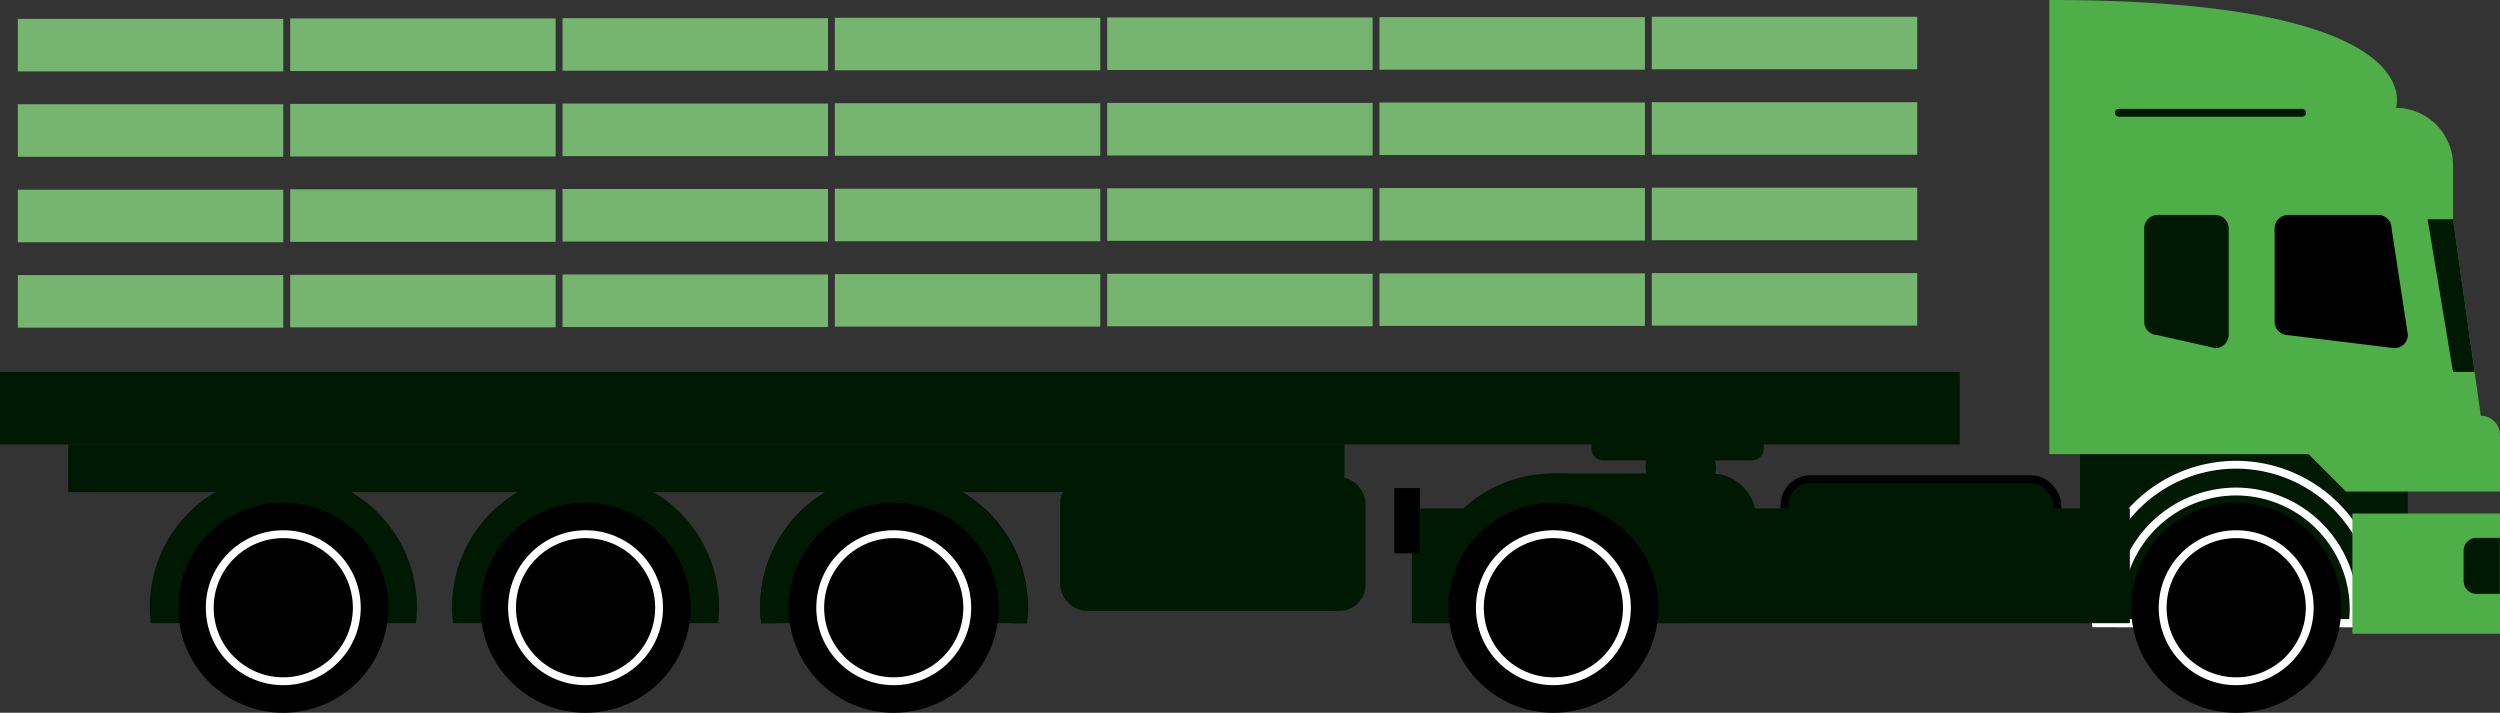 <svg id="Layer_2" data-name="Layer 2" xmlns="http://www.w3.org/2000/svg" viewBox="0 0 318.24 90.73"><rect x="0" y="0" width="318.24" height="90.73" fill="#333333" stroke="none"/><defs><style>.cls-1,.cls-4{fill:#001903;}.cls-2{fill:#4eae48;}.cls-3,.cls-5{fill:none;}.cls-3{stroke:#fff;}.cls-3,.cls-4{stroke-miterlimit:10;}.cls-4{stroke:#000;}.cls-5{stroke:#001903;stroke-linecap:round;stroke-linejoin:round;}.cls-6{fill:#76b56f;}</style></defs><title>IECS_illustrated_assets</title><path class="cls-1" d="M74.54,60.27a17,17,0,0,0-17,17,17.66,17.66,0,0,0,.13,2.06H91.41a17.66,17.66,0,0,0,.13-2.06A17,17,0,0,0,74.54,60.27Z"/><path class="cls-1" d="M264.78,55.14V79.33h41.73V55.14Z"/><path class="cls-2" d="M260.87,0V57.81h33l4.76,4.76h19.61v-7.2a2.44,2.44,0,0,0-2.44-2.44h0l-3.54-25V21A7.31,7.31,0,0,0,305,13.73h0S309.82,0,260.87,0Z"/><path class="cls-1" d="M282,44.32l-7.35-1.66a1.7,1.7,0,0,1-1.7-1.7V29.07a1.71,1.71,0,0,1,1.7-1.71H282a1.71,1.71,0,0,1,1.7,1.71V42.61A1.71,1.71,0,0,1,282,44.32Z"/><path d="M304.81,44.32l-13.55-1.66a1.71,1.71,0,0,1-1.71-1.7V29.07a1.72,1.72,0,0,1,1.71-1.71h11.48a1.71,1.71,0,0,1,1.7,1.71l2.07,13.54A1.71,1.71,0,0,1,304.81,44.32Z"/><polygon class="cls-1" points="312.26 27.91 309.02 27.91 312.26 47.35 315.01 47.35 312.26 27.91"/><path class="cls-3" d="M284.66,62.57a14.94,14.94,0,0,0-14.94,14.95,15.57,15.57,0,0,0,.11,1.81H299.5a15.57,15.57,0,0,0,.11-1.81A15,15,0,0,0,284.66,62.57Z"/><path class="cls-3" d="M284.66,59.16a18,18,0,0,0-18,18,17.48,17.48,0,0,0,.14,2.18h35.69a17.48,17.48,0,0,0,.14-2.18A18,18,0,0,0,284.66,59.16Z"/><path class="cls-1" d="M197.74,60.27a17,17,0,0,0-17,17,17.66,17.66,0,0,0,.13,2.06h33.74a17.66,17.66,0,0,0,.13-2.06A17,17,0,0,0,197.74,60.27Z"/><path class="cls-1" d="M197.74,62.48a15,15,0,0,0-15,15,13.79,13.79,0,0,0,.12,1.82h29.82a15.74,15.74,0,0,0,.11-1.82A15,15,0,0,0,197.74,62.48Z"/><path d="M113.77,60.27a17,17,0,0,0-17,17,17.66,17.66,0,0,0,.13,2.06h2a13.79,13.79,0,0,1-.12-1.82,15,15,0,0,1,30.06,0,15.74,15.74,0,0,1-.12,1.82h2a17.66,17.66,0,0,0,.13-2.06A17,17,0,0,0,113.77,60.27Z"/><path class="cls-2" d="M299.45,65.37h18.79v15.3H299.45Z"/><path class="cls-1" d="M315.22,68.47h3a0,0,0,0,1,0,0v7.13a0,0,0,0,1,0,0h-3A1.62,1.62,0,0,1,313.61,74v-3.9A1.62,1.62,0,0,1,315.22,68.47Z"/><rect class="cls-4" x="227.16" y="61" width="34.72" height="17.03" rx="3.3" ry="3.3"/><rect class="cls-1" x="134.96" y="60.73" width="38.86" height="17.03" rx="3.3" ry="3.3"/><rect class="cls-1" x="179.73" y="64.72" width="91.39" height="14.61"/><rect class="cls-1" y="47.35" width="249.48" height="9.23"/><path class="cls-1" d="M202.59,55.53h21.94a0,0,0,0,1,0,0v1.54A1.54,1.54,0,0,1,223,58.61H204.13a1.54,1.54,0,0,1-1.54-1.54V55.53A0,0,0,0,1,202.59,55.53Z"/><path class="cls-1" d="M197.38,60.27h20.39a5.81,5.81,0,0,1,5.81,5.81v9.66a0,0,0,0,1,0,0h-26.2a0,0,0,0,1,0,0V60.27A0,0,0,0,1,197.38,60.27Z"/><rect x="177.5" y="62.13" width="3.24" height="8.31"/><circle cx="284.66" cy="77.36" r="13.37"/><circle class="cls-3" cx="284.66" cy="77.36" r="9.36"/><circle cx="197.74" cy="77.36" r="13.37"/><circle class="cls-3" cx="197.74" cy="77.36" r="9.36"/><path class="cls-1" d="M19.19,79.33a17.66,17.66,0,0,1-.12-2.06,17,17,0,1,1,34,0,17.66,17.66,0,0,1-.13,2.06Z"/><circle cx="74.54" cy="77.36" r="13.37"/><circle class="cls-3" cx="74.54" cy="77.36" r="9.36"/><circle cx="36.06" cy="77.36" r="13.37"/><circle class="cls-3" cx="36.06" cy="77.36" r="9.36"/><rect class="cls-1" x="8.68" y="56.58" width="162.46" height="6.06"/><rect class="cls-1" x="209.47" y="56.37" width="8.98" height="6.28" rx="3.14" ry="3.14"/><path class="cls-1" d="M113.77,60.27a17,17,0,0,0-17,17,17.66,17.66,0,0,0,.13,2.06h33.74a17.66,17.66,0,0,0,.13-2.06A17,17,0,0,0,113.77,60.27Z"/><circle cx="113.77" cy="77.36" r="13.37"/><circle class="cls-3" cx="113.77" cy="77.36" r="9.36"/><path class="cls-5" d="M293.05,14.36H269.72"/><rect class="cls-6" x="2.27" y="35.02" width="33.79" height="6.69"/><rect class="cls-6" x="36.94" y="34.98" width="33.79" height="6.69"/><rect class="cls-6" x="71.61" y="34.94" width="33.79" height="6.69"/><rect class="cls-6" x="106.27" y="34.89" width="33.79" height="6.69"/><rect class="cls-6" x="140.94" y="34.85" width="33.79" height="6.69"/><rect class="cls-6" x="175.6" y="34.8" width="33.79" height="6.69"/><rect class="cls-6" x="210.27" y="34.76" width="33.79" height="6.69"/><rect class="cls-6" x="2.27" y="24.15" width="33.79" height="6.69"/><rect class="cls-6" x="36.94" y="24.1" width="33.79" height="6.69"/><rect class="cls-6" x="71.61" y="24.06" width="33.79" height="6.69"/><rect class="cls-6" x="106.27" y="24.02" width="33.79" height="6.69"/><rect class="cls-6" x="140.94" y="23.97" width="33.79" height="6.69"/><rect class="cls-6" x="175.6" y="23.93" width="33.79" height="6.69"/><rect class="cls-6" x="210.27" y="23.89" width="33.79" height="6.69"/><rect class="cls-6" x="2.27" y="13.27" width="33.79" height="6.69"/><rect class="cls-6" x="36.94" y="13.23" width="33.79" height="6.69"/><rect class="cls-6" x="71.61" y="13.18" width="33.79" height="6.69"/><rect class="cls-6" x="106.27" y="13.14" width="33.79" height="6.69"/><rect class="cls-6" x="140.94" y="13.1" width="33.79" height="6.69"/><rect class="cls-6" x="175.6" y="13.05" width="33.79" height="6.69"/><rect class="cls-6" x="210.27" y="13.01" width="33.79" height="6.69"/><rect class="cls-6" x="2.27" y="2.4" width="33.79" height="6.69"/><rect class="cls-6" x="36.94" y="2.35" width="33.79" height="6.69"/><rect class="cls-6" x="71.61" y="2.31" width="33.79" height="6.69"/><rect class="cls-6" x="106.27" y="2.26" width="33.79" height="6.69"/><rect class="cls-6" x="140.94" y="2.22" width="33.79" height="6.69"/><rect class="cls-6" x="175.6" y="2.18" width="33.79" height="6.69"/><rect class="cls-6" x="210.27" y="2.13" width="33.79" height="6.69"/></svg>